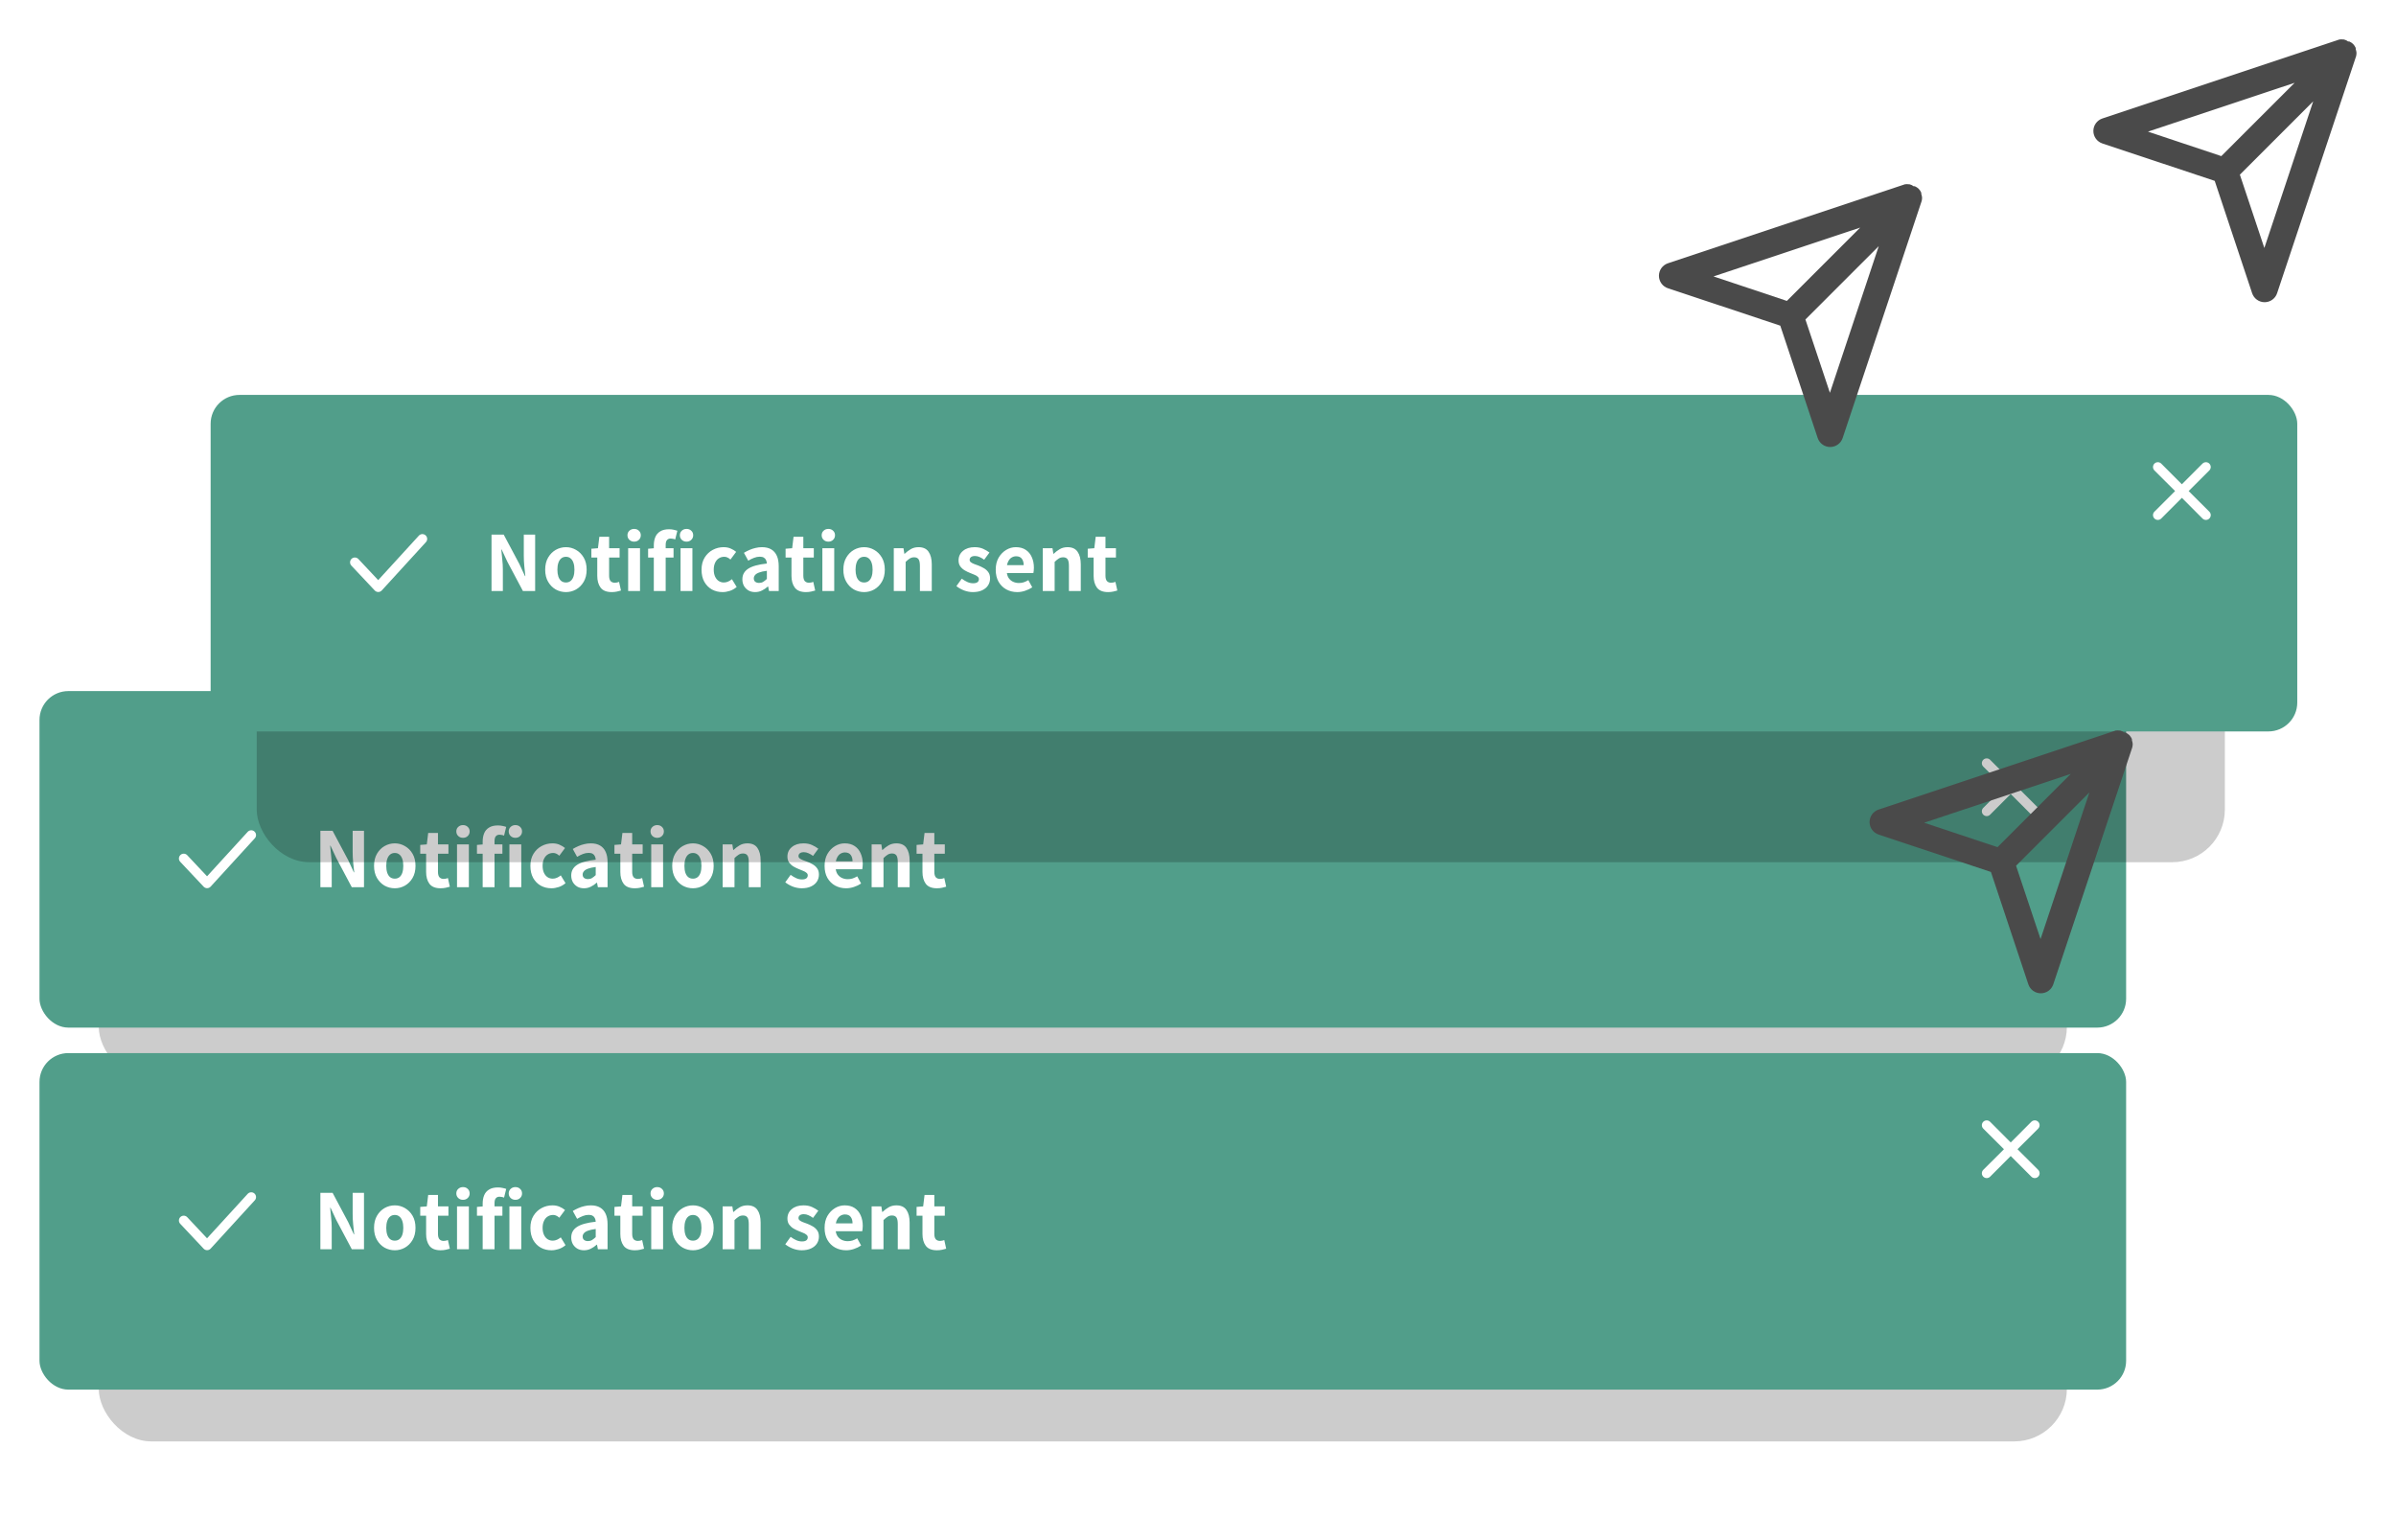 <svg xmlns="http://www.w3.org/2000/svg" width="364" height="234" viewBox="0 0 364 234" fill="none"><g filter="url(#filter0_f_2560_58058)"><rect x="15" y="168" width="299" height="51" rx="8" fill="black" fill-opacity="0.2"></rect></g><g filter="url(#filter1_f_2560_58058)"><rect x="15" y="113" width="299" height="51" rx="8" fill="black" fill-opacity="0.2"></rect></g><rect x="6" y="105" width="317" height="51.129" rx="4.382" fill="#519E8A"></rect><g clip-path="url(#clip0_2560_58058)"><path d="M31.462 134.945C31.362 134.945 31.263 134.924 31.172 134.884C31.08 134.844 30.997 134.785 30.929 134.712L27.379 130.935C27.247 130.794 27.176 130.606 27.182 130.412C27.188 130.218 27.271 130.035 27.412 129.902C27.554 129.769 27.742 129.698 27.936 129.704C28.13 129.71 28.313 129.793 28.446 129.935L31.455 133.141L37.598 126.422C37.66 126.344 37.738 126.28 37.826 126.233C37.914 126.187 38.01 126.159 38.11 126.151C38.209 126.143 38.309 126.155 38.403 126.187C38.497 126.22 38.584 126.271 38.658 126.337C38.731 126.404 38.791 126.485 38.832 126.576C38.873 126.667 38.896 126.765 38.898 126.864C38.9 126.964 38.881 127.063 38.844 127.155C38.806 127.247 38.75 127.331 38.679 127.4L32.003 134.704C31.935 134.779 31.853 134.839 31.762 134.881C31.67 134.922 31.57 134.944 31.47 134.945H31.462Z" fill="white"></path></g><path d="M48.672 134.801V126.229H50.526L52.892 130.672L53.76 132.539H53.813C53.769 132.084 53.716 131.584 53.655 131.041C53.602 130.497 53.576 129.976 53.576 129.476V126.229H55.298V134.801H53.445L51.078 130.344L50.21 128.49H50.158C50.202 128.946 50.25 129.441 50.303 129.976C50.364 130.51 50.395 131.027 50.395 131.527V134.801H48.672ZM59.98 134.959C59.428 134.959 58.911 134.827 58.429 134.564C57.956 134.292 57.57 133.902 57.272 133.394C56.974 132.886 56.825 132.272 56.825 131.553C56.825 130.835 56.974 130.221 57.272 129.713C57.57 129.204 57.956 128.814 58.429 128.543C58.911 128.271 59.428 128.135 59.98 128.135C60.524 128.135 61.032 128.271 61.506 128.543C61.988 128.814 62.378 129.204 62.676 129.713C62.974 130.221 63.123 130.835 63.123 131.553C63.123 132.272 62.974 132.886 62.676 133.394C62.378 133.902 61.988 134.292 61.506 134.564C61.032 134.827 60.524 134.959 59.98 134.959ZM59.98 133.499C60.261 133.499 60.498 133.42 60.69 133.263C60.883 133.105 61.028 132.881 61.124 132.592C61.221 132.294 61.269 131.948 61.269 131.553C61.269 131.159 61.221 130.817 61.124 130.528C61.028 130.23 60.883 130.002 60.69 129.844C60.498 129.678 60.261 129.594 59.98 129.594C59.691 129.594 59.45 129.678 59.257 129.844C59.065 130.002 58.92 130.23 58.824 130.528C58.727 130.817 58.679 131.159 58.679 131.553C58.679 131.948 58.727 132.294 58.824 132.592C58.92 132.881 59.065 133.105 59.257 133.263C59.45 133.42 59.691 133.499 59.98 133.499ZM66.932 134.959C66.143 134.959 65.578 134.731 65.236 134.275C64.903 133.819 64.736 133.223 64.736 132.487V129.713H63.842V128.372L64.841 128.293L65.052 126.557H66.537V128.293H68.128V129.713H66.537V132.474C66.537 132.842 66.612 133.114 66.761 133.289C66.919 133.455 67.134 133.539 67.405 133.539C67.519 133.539 67.633 133.525 67.747 133.499C67.861 133.473 67.962 133.442 68.049 133.407L68.339 134.722C68.163 134.774 67.957 134.827 67.721 134.88C67.484 134.932 67.221 134.959 66.932 134.959ZM69.43 134.801V128.293H71.231V134.801H69.43ZM70.337 127.294C70.048 127.294 69.807 127.202 69.614 127.017C69.421 126.833 69.325 126.601 69.325 126.321C69.325 126.04 69.421 125.812 69.614 125.637C69.807 125.453 70.048 125.361 70.337 125.361C70.635 125.361 70.876 125.453 71.06 125.637C71.253 125.812 71.349 126.04 71.349 126.321C71.349 126.601 71.253 126.833 71.06 127.017C70.876 127.202 70.635 127.294 70.337 127.294ZM73.327 134.801V127.859C73.327 127.394 73.402 126.978 73.551 126.61C73.7 126.242 73.945 125.953 74.287 125.742C74.629 125.523 75.08 125.413 75.641 125.413C75.904 125.413 76.145 125.44 76.365 125.492C76.584 125.536 76.763 125.584 76.903 125.637L76.575 126.965C76.461 126.912 76.347 126.877 76.233 126.86C76.119 126.833 76.005 126.82 75.891 126.82C75.646 126.82 75.457 126.899 75.326 127.057C75.194 127.206 75.129 127.456 75.129 127.806V134.801H73.327ZM72.46 129.713V128.372L73.419 128.293H76.325V129.713H72.46ZM77.39 134.801V128.293H79.191V134.801H77.39ZM78.297 127.294C78.008 127.294 77.767 127.202 77.574 127.017C77.381 126.833 77.285 126.601 77.285 126.321C77.285 126.04 77.381 125.812 77.574 125.637C77.767 125.453 78.008 125.361 78.297 125.361C78.595 125.361 78.836 125.453 79.02 125.637C79.213 125.812 79.309 126.04 79.309 126.321C79.309 126.601 79.213 126.833 79.02 127.017C78.836 127.202 78.595 127.294 78.297 127.294ZM83.773 134.959C83.177 134.959 82.638 134.827 82.156 134.564C81.673 134.292 81.288 133.902 80.999 133.394C80.718 132.886 80.578 132.272 80.578 131.553C80.578 130.835 80.736 130.221 81.051 129.713C81.367 129.204 81.779 128.814 82.287 128.543C82.795 128.271 83.343 128.135 83.93 128.135C84.334 128.135 84.693 128.205 85.008 128.345C85.324 128.477 85.6 128.643 85.837 128.845L84.969 130.015C84.811 129.866 84.658 129.761 84.509 129.7C84.369 129.629 84.211 129.594 84.036 129.594C83.711 129.594 83.426 129.678 83.181 129.844C82.944 130.002 82.76 130.23 82.629 130.528C82.497 130.817 82.432 131.159 82.432 131.553C82.432 131.948 82.497 132.294 82.629 132.592C82.76 132.881 82.94 133.105 83.168 133.263C83.404 133.42 83.672 133.499 83.97 133.499C84.198 133.499 84.417 133.451 84.627 133.355C84.838 133.258 85.026 133.14 85.193 133L85.916 134.183C85.6 134.455 85.254 134.652 84.877 134.774C84.5 134.897 84.132 134.959 83.773 134.959ZM88.714 134.959C88.328 134.959 87.991 134.875 87.701 134.709C87.412 134.533 87.184 134.301 87.018 134.012C86.86 133.714 86.781 133.381 86.781 133.013C86.781 132.329 87.075 131.794 87.662 131.409C88.249 131.023 89.196 130.76 90.502 130.62C90.493 130.418 90.449 130.239 90.37 130.081C90.3 129.923 90.186 129.8 90.028 129.713C89.879 129.625 89.678 129.581 89.424 129.581C89.134 129.581 88.845 129.638 88.556 129.752C88.275 129.857 87.982 130.002 87.675 130.186L87.018 128.99C87.281 128.832 87.561 128.687 87.859 128.556C88.157 128.424 88.464 128.323 88.779 128.253C89.095 128.174 89.424 128.135 89.766 128.135C90.318 128.135 90.782 128.245 91.159 128.464C91.536 128.683 91.821 129.007 92.014 129.437C92.207 129.857 92.303 130.392 92.303 131.041V134.801H90.831L90.699 134.117H90.646C90.375 134.363 90.077 134.564 89.752 134.722C89.437 134.88 89.091 134.959 88.714 134.959ZM89.319 133.565C89.555 133.565 89.761 133.512 89.936 133.407C90.121 133.293 90.309 133.144 90.502 132.96V131.724C90.002 131.786 89.608 131.873 89.319 131.987C89.029 132.092 88.823 132.224 88.701 132.382C88.578 132.531 88.516 132.693 88.516 132.868C88.516 133.105 88.591 133.28 88.74 133.394C88.889 133.508 89.082 133.565 89.319 133.565ZM96.437 134.959C95.648 134.959 95.082 134.731 94.741 134.275C94.408 133.819 94.241 133.223 94.241 132.487V129.713H93.347V128.372L94.346 128.293L94.557 126.557H96.042V128.293H97.633V129.713H96.042V132.474C96.042 132.842 96.117 133.114 96.266 133.289C96.424 133.455 96.638 133.539 96.91 133.539C97.024 133.539 97.138 133.525 97.252 133.499C97.366 133.473 97.467 133.442 97.554 133.407L97.844 134.722C97.668 134.774 97.462 134.827 97.226 134.88C96.989 134.932 96.726 134.959 96.437 134.959ZM98.934 134.801V128.293H100.736V134.801H98.934ZM99.842 127.294C99.552 127.294 99.311 127.202 99.118 127.017C98.926 126.833 98.829 126.601 98.829 126.321C98.829 126.04 98.926 125.812 99.118 125.637C99.311 125.453 99.552 125.361 99.842 125.361C100.14 125.361 100.381 125.453 100.565 125.637C100.758 125.812 100.854 126.04 100.854 126.321C100.854 126.601 100.758 126.833 100.565 127.017C100.381 127.202 100.14 127.294 99.842 127.294ZM105.278 134.959C104.725 134.959 104.208 134.827 103.726 134.564C103.253 134.292 102.867 133.902 102.569 133.394C102.271 132.886 102.122 132.272 102.122 131.553C102.122 130.835 102.271 130.221 102.569 129.713C102.867 129.204 103.253 128.814 103.726 128.543C104.208 128.271 104.725 128.135 105.278 128.135C105.821 128.135 106.329 128.271 106.803 128.543C107.285 128.814 107.675 129.204 107.973 129.713C108.271 130.221 108.42 130.835 108.42 131.553C108.42 132.272 108.271 132.886 107.973 133.394C107.675 133.902 107.285 134.292 106.803 134.564C106.329 134.827 105.821 134.959 105.278 134.959ZM105.278 133.499C105.558 133.499 105.795 133.42 105.988 133.263C106.18 133.105 106.325 132.881 106.421 132.592C106.518 132.294 106.566 131.948 106.566 131.553C106.566 131.159 106.518 130.817 106.421 130.528C106.325 130.23 106.18 130.002 105.988 129.844C105.795 129.678 105.558 129.594 105.278 129.594C104.988 129.594 104.747 129.678 104.554 129.844C104.362 130.002 104.217 130.23 104.121 130.528C104.024 130.817 103.976 131.159 103.976 131.553C103.976 131.948 104.024 132.294 104.121 132.592C104.217 132.881 104.362 133.105 104.554 133.263C104.747 133.42 104.988 133.499 105.278 133.499ZM109.784 134.801V128.293H111.256L111.388 129.134H111.44C111.721 128.863 112.028 128.63 112.361 128.437C112.702 128.236 113.097 128.135 113.544 128.135C114.245 128.135 114.753 128.367 115.069 128.832C115.393 129.296 115.555 129.936 115.555 130.751V134.801H113.754V130.988C113.754 130.497 113.684 130.155 113.544 129.963C113.404 129.77 113.184 129.673 112.886 129.673C112.624 129.673 112.4 129.735 112.216 129.857C112.032 129.971 111.822 130.142 111.585 130.37V134.801H109.784ZM121.781 134.959C121.352 134.959 120.909 134.875 120.454 134.709C120.007 134.533 119.621 134.314 119.297 134.051L120.112 132.921C120.41 133.14 120.699 133.311 120.979 133.433C121.26 133.556 121.545 133.618 121.834 133.618C122.141 133.618 122.364 133.561 122.505 133.447C122.645 133.333 122.715 133.179 122.715 132.986C122.715 132.837 122.649 132.71 122.518 132.605C122.395 132.491 122.228 132.395 122.018 132.316C121.817 132.228 121.602 132.141 121.374 132.053C121.102 131.948 120.83 131.816 120.559 131.659C120.296 131.501 120.072 131.299 119.888 131.054C119.713 130.808 119.625 130.506 119.625 130.147C119.625 129.551 119.849 129.068 120.296 128.7C120.743 128.323 121.334 128.135 122.071 128.135C122.562 128.135 122.991 128.218 123.359 128.385C123.727 128.551 124.047 128.74 124.319 128.95L123.517 130.041C123.28 129.866 123.048 129.73 122.82 129.634C122.592 129.529 122.36 129.476 122.123 129.476C121.852 129.476 121.646 129.533 121.505 129.647C121.374 129.752 121.308 129.892 121.308 130.068C121.308 130.208 121.37 130.326 121.492 130.423C121.615 130.519 121.777 130.607 121.979 130.686C122.18 130.765 122.395 130.843 122.623 130.922C122.903 131.027 123.179 131.159 123.451 131.317C123.723 131.466 123.951 131.667 124.135 131.921C124.319 132.167 124.411 132.487 124.411 132.881C124.411 133.267 124.31 133.618 124.109 133.933C123.907 134.249 123.609 134.498 123.215 134.682C122.829 134.867 122.351 134.959 121.781 134.959ZM128.545 134.959C127.932 134.959 127.375 134.823 126.875 134.551C126.385 134.279 125.995 133.894 125.705 133.394C125.416 132.886 125.271 132.272 125.271 131.553C125.271 130.852 125.416 130.247 125.705 129.739C126.003 129.231 126.385 128.836 126.849 128.556C127.314 128.275 127.805 128.135 128.322 128.135C128.926 128.135 129.43 128.271 129.834 128.543C130.246 128.814 130.552 129.187 130.754 129.66C130.964 130.125 131.07 130.655 131.07 131.251C131.07 131.409 131.061 131.567 131.043 131.724C131.026 131.873 131.008 131.987 130.991 132.066H126.691L126.678 130.87H129.518C129.518 130.466 129.426 130.142 129.242 129.897C129.058 129.643 128.764 129.515 128.361 129.515C128.124 129.515 127.897 129.581 127.677 129.713C127.458 129.844 127.279 130.063 127.138 130.37C126.998 130.668 126.928 131.063 126.928 131.553C126.928 132.053 127.016 132.452 127.191 132.75C127.375 133.039 127.607 133.249 127.888 133.381C128.168 133.512 128.466 133.578 128.782 133.578C129.045 133.578 129.29 133.543 129.518 133.473C129.755 133.394 129.991 133.284 130.228 133.144L130.82 134.235C130.495 134.455 130.132 134.63 129.728 134.761C129.334 134.893 128.94 134.959 128.545 134.959ZM132.419 134.801V128.293H133.892L134.023 129.134H134.076C134.356 128.863 134.663 128.63 134.996 128.437C135.338 128.236 135.733 128.135 136.18 128.135C136.881 128.135 137.389 128.367 137.705 128.832C138.029 129.296 138.191 129.936 138.191 130.751V134.801H136.39V130.988C136.39 130.497 136.32 130.155 136.18 129.963C136.039 129.77 135.82 129.673 135.522 129.673C135.259 129.673 135.036 129.735 134.852 129.857C134.668 129.971 134.457 130.142 134.221 130.37V134.801H132.419ZM142.337 134.959C141.548 134.959 140.983 134.731 140.641 134.275C140.308 133.819 140.142 133.223 140.142 132.487V129.713H139.248V128.372L140.247 128.293L140.457 126.557H141.943V128.293H143.534V129.713H141.943V132.474C141.943 132.842 142.017 133.114 142.166 133.289C142.324 133.455 142.539 133.539 142.811 133.539C142.925 133.539 143.039 133.525 143.152 133.499C143.266 133.473 143.367 133.442 143.455 133.407L143.744 134.722C143.569 134.774 143.363 134.827 143.126 134.88C142.89 134.932 142.627 134.959 142.337 134.959Z" fill="white"></path><g clip-path="url(#clip1_2560_58058)"><path d="M306.5 119.608L309.641 116.475C309.778 116.337 309.855 116.151 309.855 115.956C309.855 115.762 309.778 115.575 309.641 115.437C309.503 115.3 309.317 115.223 309.122 115.223C308.928 115.223 308.741 115.3 308.603 115.437L305.47 118.578L302.336 115.437C302.199 115.3 302.012 115.223 301.818 115.223C301.623 115.223 301.437 115.3 301.299 115.437C301.162 115.575 301.084 115.762 301.084 115.956C301.084 116.151 301.162 116.337 301.299 116.475L304.44 119.608L301.299 122.742C301.231 122.81 301.177 122.89 301.139 122.979C301.102 123.068 301.083 123.164 301.083 123.26C301.083 123.357 301.102 123.452 301.139 123.541C301.177 123.63 301.231 123.711 301.299 123.779C301.367 123.847 301.448 123.902 301.537 123.939C301.626 123.976 301.721 123.995 301.818 123.995C301.914 123.995 302.01 123.976 302.099 123.939C302.188 123.902 302.269 123.847 302.336 123.779L305.47 120.638L308.603 123.779C308.671 123.847 308.752 123.902 308.841 123.939C308.93 123.976 309.026 123.995 309.122 123.995C309.218 123.995 309.314 123.976 309.403 123.939C309.492 123.902 309.573 123.847 309.641 123.779C309.709 123.711 309.763 123.63 309.801 123.541C309.838 123.452 309.857 123.357 309.857 123.26C309.857 123.164 309.838 123.068 309.801 122.979C309.763 122.89 309.709 122.81 309.641 122.742L306.5 119.608Z" fill="white"></path></g><rect x="6" y="160" width="317" height="51.129" rx="4.382" fill="#519E8A"></rect><g clip-path="url(#clip2_2560_58058)"><path d="M31.462 189.945C31.362 189.945 31.263 189.924 31.172 189.884C31.08 189.844 30.997 189.785 30.929 189.712L27.379 185.935C27.247 185.794 27.176 185.606 27.182 185.412C27.188 185.218 27.271 185.035 27.412 184.902C27.554 184.769 27.742 184.698 27.936 184.704C28.13 184.71 28.313 184.793 28.446 184.935L31.455 188.141L37.598 181.422C37.66 181.344 37.738 181.28 37.826 181.233C37.914 181.187 38.01 181.159 38.11 181.151C38.209 181.143 38.309 181.155 38.403 181.187C38.497 181.22 38.584 181.271 38.658 181.337C38.731 181.404 38.791 181.485 38.832 181.576C38.873 181.667 38.896 181.765 38.898 181.864C38.9 181.964 38.881 182.063 38.844 182.155C38.806 182.247 38.75 182.331 38.679 182.4L32.003 189.704C31.935 189.779 31.853 189.839 31.762 189.881C31.67 189.922 31.57 189.944 31.47 189.945H31.462Z" fill="white"></path></g><path d="M48.672 189.801V181.229H50.526L52.892 185.672L53.76 187.539H53.813C53.769 187.084 53.716 186.584 53.655 186.041C53.602 185.497 53.576 184.976 53.576 184.476V181.229H55.298V189.801H53.445L51.078 185.344L50.21 183.49H50.158C50.202 183.946 50.25 184.441 50.303 184.976C50.364 185.51 50.395 186.027 50.395 186.527V189.801H48.672ZM59.98 189.959C59.428 189.959 58.911 189.827 58.429 189.564C57.956 189.292 57.57 188.902 57.272 188.394C56.974 187.886 56.825 187.272 56.825 186.553C56.825 185.835 56.974 185.221 57.272 184.713C57.57 184.204 57.956 183.814 58.429 183.543C58.911 183.271 59.428 183.135 59.98 183.135C60.524 183.135 61.032 183.271 61.506 183.543C61.988 183.814 62.378 184.204 62.676 184.713C62.974 185.221 63.123 185.835 63.123 186.553C63.123 187.272 62.974 187.886 62.676 188.394C62.378 188.902 61.988 189.292 61.506 189.564C61.032 189.827 60.524 189.959 59.98 189.959ZM59.98 188.499C60.261 188.499 60.498 188.42 60.69 188.263C60.883 188.105 61.028 187.881 61.124 187.592C61.221 187.294 61.269 186.948 61.269 186.553C61.269 186.159 61.221 185.817 61.124 185.528C61.028 185.23 60.883 185.002 60.69 184.844C60.498 184.678 60.261 184.594 59.98 184.594C59.691 184.594 59.45 184.678 59.257 184.844C59.065 185.002 58.92 185.23 58.824 185.528C58.727 185.817 58.679 186.159 58.679 186.553C58.679 186.948 58.727 187.294 58.824 187.592C58.92 187.881 59.065 188.105 59.257 188.263C59.45 188.42 59.691 188.499 59.98 188.499ZM66.932 189.959C66.143 189.959 65.578 189.731 65.236 189.275C64.903 188.819 64.736 188.223 64.736 187.487V184.713H63.842V183.372L64.841 183.293L65.052 181.557H66.537V183.293H68.128V184.713H66.537V187.474C66.537 187.842 66.612 188.114 66.761 188.289C66.919 188.455 67.134 188.539 67.405 188.539C67.519 188.539 67.633 188.525 67.747 188.499C67.861 188.473 67.962 188.442 68.049 188.407L68.339 189.722C68.163 189.774 67.957 189.827 67.721 189.88C67.484 189.932 67.221 189.959 66.932 189.959ZM69.43 189.801V183.293H71.231V189.801H69.43ZM70.337 182.294C70.048 182.294 69.807 182.202 69.614 182.017C69.421 181.833 69.325 181.601 69.325 181.321C69.325 181.04 69.421 180.812 69.614 180.637C69.807 180.453 70.048 180.361 70.337 180.361C70.635 180.361 70.876 180.453 71.06 180.637C71.253 180.812 71.349 181.04 71.349 181.321C71.349 181.601 71.253 181.833 71.06 182.017C70.876 182.202 70.635 182.294 70.337 182.294ZM73.327 189.801V182.859C73.327 182.394 73.402 181.978 73.551 181.61C73.7 181.242 73.945 180.953 74.287 180.742C74.629 180.523 75.08 180.413 75.641 180.413C75.904 180.413 76.145 180.44 76.365 180.492C76.584 180.536 76.763 180.584 76.903 180.637L76.575 181.965C76.461 181.912 76.347 181.877 76.233 181.86C76.119 181.833 76.005 181.82 75.891 181.82C75.646 181.82 75.457 181.899 75.326 182.057C75.194 182.206 75.129 182.456 75.129 182.806V189.801H73.327ZM72.46 184.713V183.372L73.419 183.293H76.325V184.713H72.46ZM77.39 189.801V183.293H79.191V189.801H77.39ZM78.297 182.294C78.008 182.294 77.767 182.202 77.574 182.017C77.381 181.833 77.285 181.601 77.285 181.321C77.285 181.04 77.381 180.812 77.574 180.637C77.767 180.453 78.008 180.361 78.297 180.361C78.595 180.361 78.836 180.453 79.02 180.637C79.213 180.812 79.309 181.04 79.309 181.321C79.309 181.601 79.213 181.833 79.02 182.017C78.836 182.202 78.595 182.294 78.297 182.294ZM83.773 189.959C83.177 189.959 82.638 189.827 82.156 189.564C81.673 189.292 81.288 188.902 80.999 188.394C80.718 187.886 80.578 187.272 80.578 186.553C80.578 185.835 80.736 185.221 81.051 184.713C81.367 184.204 81.779 183.814 82.287 183.543C82.795 183.271 83.343 183.135 83.93 183.135C84.334 183.135 84.693 183.205 85.008 183.345C85.324 183.477 85.6 183.643 85.837 183.845L84.969 185.015C84.811 184.866 84.658 184.761 84.509 184.7C84.369 184.629 84.211 184.594 84.036 184.594C83.711 184.594 83.426 184.678 83.181 184.844C82.944 185.002 82.76 185.23 82.629 185.528C82.497 185.817 82.432 186.159 82.432 186.553C82.432 186.948 82.497 187.294 82.629 187.592C82.76 187.881 82.94 188.105 83.168 188.263C83.404 188.42 83.672 188.499 83.97 188.499C84.198 188.499 84.417 188.451 84.627 188.355C84.838 188.258 85.026 188.14 85.193 188L85.916 189.183C85.6 189.455 85.254 189.652 84.877 189.774C84.5 189.897 84.132 189.959 83.773 189.959ZM88.714 189.959C88.328 189.959 87.991 189.875 87.701 189.709C87.412 189.533 87.184 189.301 87.018 189.012C86.86 188.714 86.781 188.381 86.781 188.013C86.781 187.329 87.075 186.794 87.662 186.409C88.249 186.023 89.196 185.76 90.502 185.62C90.493 185.418 90.449 185.239 90.37 185.081C90.3 184.923 90.186 184.8 90.028 184.713C89.879 184.625 89.678 184.581 89.424 184.581C89.134 184.581 88.845 184.638 88.556 184.752C88.275 184.857 87.982 185.002 87.675 185.186L87.018 183.99C87.281 183.832 87.561 183.687 87.859 183.556C88.157 183.424 88.464 183.323 88.779 183.253C89.095 183.174 89.424 183.135 89.766 183.135C90.318 183.135 90.782 183.245 91.159 183.464C91.536 183.683 91.821 184.007 92.014 184.437C92.207 184.857 92.303 185.392 92.303 186.041V189.801H90.831L90.699 189.117H90.646C90.375 189.363 90.077 189.564 89.752 189.722C89.437 189.88 89.091 189.959 88.714 189.959ZM89.319 188.565C89.555 188.565 89.761 188.512 89.936 188.407C90.121 188.293 90.309 188.144 90.502 187.96V186.724C90.002 186.786 89.608 186.873 89.319 186.987C89.029 187.092 88.823 187.224 88.701 187.382C88.578 187.531 88.516 187.693 88.516 187.868C88.516 188.105 88.591 188.28 88.74 188.394C88.889 188.508 89.082 188.565 89.319 188.565ZM96.437 189.959C95.648 189.959 95.082 189.731 94.741 189.275C94.408 188.819 94.241 188.223 94.241 187.487V184.713H93.347V183.372L94.346 183.293L94.557 181.557H96.042V183.293H97.633V184.713H96.042V187.474C96.042 187.842 96.117 188.114 96.266 188.289C96.424 188.455 96.638 188.539 96.91 188.539C97.024 188.539 97.138 188.525 97.252 188.499C97.366 188.473 97.467 188.442 97.554 188.407L97.844 189.722C97.668 189.774 97.462 189.827 97.226 189.88C96.989 189.932 96.726 189.959 96.437 189.959ZM98.934 189.801V183.293H100.736V189.801H98.934ZM99.842 182.294C99.552 182.294 99.311 182.202 99.118 182.017C98.926 181.833 98.829 181.601 98.829 181.321C98.829 181.04 98.926 180.812 99.118 180.637C99.311 180.453 99.552 180.361 99.842 180.361C100.14 180.361 100.381 180.453 100.565 180.637C100.758 180.812 100.854 181.04 100.854 181.321C100.854 181.601 100.758 181.833 100.565 182.017C100.381 182.202 100.14 182.294 99.842 182.294ZM105.278 189.959C104.725 189.959 104.208 189.827 103.726 189.564C103.253 189.292 102.867 188.902 102.569 188.394C102.271 187.886 102.122 187.272 102.122 186.553C102.122 185.835 102.271 185.221 102.569 184.713C102.867 184.204 103.253 183.814 103.726 183.543C104.208 183.271 104.725 183.135 105.278 183.135C105.821 183.135 106.329 183.271 106.803 183.543C107.285 183.814 107.675 184.204 107.973 184.713C108.271 185.221 108.42 185.835 108.42 186.553C108.42 187.272 108.271 187.886 107.973 188.394C107.675 188.902 107.285 189.292 106.803 189.564C106.329 189.827 105.821 189.959 105.278 189.959ZM105.278 188.499C105.558 188.499 105.795 188.42 105.988 188.263C106.18 188.105 106.325 187.881 106.421 187.592C106.518 187.294 106.566 186.948 106.566 186.553C106.566 186.159 106.518 185.817 106.421 185.528C106.325 185.23 106.18 185.002 105.988 184.844C105.795 184.678 105.558 184.594 105.278 184.594C104.988 184.594 104.747 184.678 104.554 184.844C104.362 185.002 104.217 185.23 104.121 185.528C104.024 185.817 103.976 186.159 103.976 186.553C103.976 186.948 104.024 187.294 104.121 187.592C104.217 187.881 104.362 188.105 104.554 188.263C104.747 188.42 104.988 188.499 105.278 188.499ZM109.784 189.801V183.293H111.256L111.388 184.134H111.44C111.721 183.863 112.028 183.63 112.361 183.437C112.702 183.236 113.097 183.135 113.544 183.135C114.245 183.135 114.753 183.367 115.069 183.832C115.393 184.296 115.555 184.936 115.555 185.751V189.801H113.754V185.988C113.754 185.497 113.684 185.155 113.544 184.963C113.404 184.77 113.184 184.673 112.886 184.673C112.624 184.673 112.4 184.735 112.216 184.857C112.032 184.971 111.822 185.142 111.585 185.37V189.801H109.784ZM121.781 189.959C121.352 189.959 120.909 189.875 120.454 189.709C120.007 189.533 119.621 189.314 119.297 189.051L120.112 187.921C120.41 188.14 120.699 188.311 120.979 188.433C121.26 188.556 121.545 188.618 121.834 188.618C122.141 188.618 122.364 188.561 122.505 188.447C122.645 188.333 122.715 188.179 122.715 187.986C122.715 187.837 122.649 187.71 122.518 187.605C122.395 187.491 122.228 187.395 122.018 187.316C121.817 187.228 121.602 187.141 121.374 187.053C121.102 186.948 120.83 186.816 120.559 186.659C120.296 186.501 120.072 186.299 119.888 186.054C119.713 185.808 119.625 185.506 119.625 185.147C119.625 184.551 119.849 184.068 120.296 183.7C120.743 183.323 121.334 183.135 122.071 183.135C122.562 183.135 122.991 183.218 123.359 183.385C123.727 183.551 124.047 183.74 124.319 183.95L123.517 185.041C123.28 184.866 123.048 184.73 122.82 184.634C122.592 184.529 122.36 184.476 122.123 184.476C121.852 184.476 121.646 184.533 121.505 184.647C121.374 184.752 121.308 184.892 121.308 185.068C121.308 185.208 121.37 185.326 121.492 185.423C121.615 185.519 121.777 185.607 121.979 185.686C122.18 185.765 122.395 185.843 122.623 185.922C122.903 186.027 123.179 186.159 123.451 186.317C123.723 186.466 123.951 186.667 124.135 186.921C124.319 187.167 124.411 187.487 124.411 187.881C124.411 188.267 124.31 188.618 124.109 188.933C123.907 189.249 123.609 189.498 123.215 189.682C122.829 189.867 122.351 189.959 121.781 189.959ZM128.545 189.959C127.932 189.959 127.375 189.823 126.875 189.551C126.385 189.279 125.995 188.894 125.705 188.394C125.416 187.886 125.271 187.272 125.271 186.553C125.271 185.852 125.416 185.247 125.705 184.739C126.003 184.231 126.385 183.836 126.849 183.556C127.314 183.275 127.805 183.135 128.322 183.135C128.926 183.135 129.43 183.271 129.834 183.543C130.246 183.814 130.552 184.187 130.754 184.66C130.964 185.125 131.07 185.655 131.07 186.251C131.07 186.409 131.061 186.567 131.043 186.724C131.026 186.873 131.008 186.987 130.991 187.066H126.691L126.678 185.87H129.518C129.518 185.466 129.426 185.142 129.242 184.897C129.058 184.643 128.764 184.515 128.361 184.515C128.124 184.515 127.897 184.581 127.677 184.713C127.458 184.844 127.279 185.063 127.138 185.37C126.998 185.668 126.928 186.063 126.928 186.553C126.928 187.053 127.016 187.452 127.191 187.75C127.375 188.039 127.607 188.249 127.888 188.381C128.168 188.512 128.466 188.578 128.782 188.578C129.045 188.578 129.29 188.543 129.518 188.473C129.755 188.394 129.991 188.284 130.228 188.144L130.82 189.235C130.495 189.455 130.132 189.63 129.728 189.761C129.334 189.893 128.94 189.959 128.545 189.959ZM132.419 189.801V183.293H133.892L134.023 184.134H134.076C134.356 183.863 134.663 183.63 134.996 183.437C135.338 183.236 135.733 183.135 136.18 183.135C136.881 183.135 137.389 183.367 137.705 183.832C138.029 184.296 138.191 184.936 138.191 185.751V189.801H136.39V185.988C136.39 185.497 136.32 185.155 136.18 184.963C136.039 184.77 135.82 184.673 135.522 184.673C135.259 184.673 135.036 184.735 134.852 184.857C134.668 184.971 134.457 185.142 134.221 185.37V189.801H132.419ZM142.337 189.959C141.548 189.959 140.983 189.731 140.641 189.275C140.308 188.819 140.142 188.223 140.142 187.487V184.713H139.248V183.372L140.247 183.293L140.457 181.557H141.943V183.293H143.534V184.713H141.943V187.474C141.943 187.842 142.017 188.114 142.166 188.289C142.324 188.455 142.539 188.539 142.811 188.539C142.925 188.539 143.039 188.525 143.152 188.499C143.266 188.473 143.367 188.442 143.455 188.407L143.744 189.722C143.569 189.774 143.363 189.827 143.126 189.88C142.89 189.932 142.627 189.959 142.337 189.959Z" fill="white"></path><g clip-path="url(#clip3_2560_58058)"><path d="M306.5 174.608L309.641 171.475C309.778 171.337 309.855 171.151 309.855 170.956C309.855 170.762 309.778 170.575 309.641 170.437C309.503 170.3 309.317 170.223 309.122 170.223C308.928 170.223 308.741 170.3 308.603 170.437L305.47 173.578L302.336 170.437C302.199 170.3 302.012 170.223 301.818 170.223C301.623 170.223 301.437 170.3 301.299 170.437C301.162 170.575 301.084 170.762 301.084 170.956C301.084 171.151 301.162 171.337 301.299 171.475L304.44 174.608L301.299 177.742C301.231 177.81 301.177 177.89 301.139 177.979C301.102 178.068 301.083 178.164 301.083 178.26C301.083 178.357 301.102 178.452 301.139 178.541C301.177 178.63 301.231 178.711 301.299 178.779C301.367 178.847 301.448 178.902 301.537 178.939C301.626 178.976 301.721 178.995 301.818 178.995C301.914 178.995 302.01 178.976 302.099 178.939C302.188 178.902 302.269 178.847 302.336 178.779L305.47 175.638L308.603 178.779C308.671 178.847 308.752 178.902 308.841 178.939C308.93 178.976 309.026 178.995 309.122 178.995C309.218 178.995 309.314 178.976 309.403 178.939C309.492 178.902 309.573 178.847 309.641 178.779C309.709 178.711 309.763 178.63 309.801 178.541C309.838 178.452 309.857 178.357 309.857 178.26C309.857 178.164 309.838 178.068 309.801 177.979C309.763 177.89 309.709 177.81 309.641 177.742L306.5 174.608Z" fill="white"></path></g><g filter="url(#filter2_f_2560_58058)"><rect x="39" y="80" width="299" height="51" rx="8" fill="black" fill-opacity="0.2"></rect></g><rect x="32" y="60" width="317" height="51.129" rx="4.382" fill="#519E8A"></rect><g clip-path="url(#clip4_2560_58058)"><path d="M57.462 89.945C57.362 89.945 57.263 89.924 57.172 89.884C57.08 89.844 56.997 89.785 56.929 89.712L53.379 85.936C53.247 85.794 53.176 85.606 53.182 85.412C53.188 85.218 53.271 85.035 53.412 84.902C53.554 84.769 53.742 84.698 53.936 84.704C54.13 84.71 54.313 84.793 54.446 84.935L57.455 88.141L63.598 81.421C63.66 81.344 63.738 81.28 63.826 81.233C63.914 81.187 64.01 81.159 64.11 81.151C64.209 81.143 64.309 81.155 64.403 81.187C64.497 81.219 64.584 81.271 64.658 81.337C64.731 81.404 64.791 81.485 64.832 81.576C64.873 81.667 64.896 81.765 64.898 81.864C64.9 81.964 64.881 82.063 64.844 82.155C64.806 82.247 64.75 82.331 64.679 82.4L58.003 89.704C57.935 89.779 57.853 89.839 57.761 89.881C57.67 89.922 57.57 89.944 57.47 89.945H57.462Z" fill="white"></path></g><path d="M74.672 89.801V81.229H76.526L78.892 85.672L79.76 87.539H79.813C79.769 87.084 79.716 86.584 79.655 86.041C79.603 85.497 79.576 84.976 79.576 84.476V81.229H81.299V89.801H79.445L77.078 85.344L76.21 83.49H76.158C76.202 83.946 76.25 84.441 76.302 84.976C76.364 85.51 76.394 86.028 76.394 86.527V89.801H74.672ZM85.981 89.959C85.428 89.959 84.911 89.827 84.429 89.564C83.956 89.292 83.57 88.902 83.272 88.394C82.974 87.886 82.825 87.272 82.825 86.553C82.825 85.835 82.974 85.221 83.272 84.713C83.57 84.204 83.956 83.814 84.429 83.543C84.911 83.271 85.428 83.135 85.981 83.135C86.524 83.135 87.032 83.271 87.506 83.543C87.988 83.814 88.378 84.204 88.676 84.713C88.974 85.221 89.123 85.835 89.123 86.553C89.123 87.272 88.974 87.886 88.676 88.394C88.378 88.902 87.988 89.292 87.506 89.564C87.032 89.827 86.524 89.959 85.981 89.959ZM85.981 88.499C86.261 88.499 86.498 88.42 86.69 88.263C86.883 88.105 87.028 87.881 87.124 87.592C87.221 87.294 87.269 86.948 87.269 86.553C87.269 86.159 87.221 85.817 87.124 85.528C87.028 85.23 86.883 85.002 86.69 84.844C86.498 84.678 86.261 84.594 85.981 84.594C85.691 84.594 85.45 84.678 85.257 84.844C85.064 85.002 84.92 85.23 84.823 85.528C84.727 85.817 84.679 86.159 84.679 86.553C84.679 86.948 84.727 87.294 84.823 87.592C84.92 87.881 85.064 88.105 85.257 88.263C85.45 88.42 85.691 88.499 85.981 88.499ZM92.932 89.959C92.143 89.959 91.578 89.731 91.236 89.275C90.903 88.819 90.736 88.223 90.736 87.487V84.713H89.842V83.372L90.841 83.293L91.052 81.557H92.537V83.293H94.128V84.713H92.537V87.474C92.537 87.842 92.612 88.114 92.761 88.289C92.919 88.455 93.134 88.539 93.405 88.539C93.519 88.539 93.633 88.525 93.747 88.499C93.861 88.473 93.962 88.442 94.049 88.407L94.339 89.722C94.163 89.775 93.957 89.827 93.721 89.88C93.484 89.932 93.221 89.959 92.932 89.959ZM95.43 89.801V83.293H97.231V89.801H95.43ZM96.337 82.294C96.048 82.294 95.807 82.201 95.614 82.017C95.421 81.833 95.325 81.601 95.325 81.321C95.325 81.04 95.421 80.812 95.614 80.637C95.807 80.453 96.048 80.361 96.337 80.361C96.635 80.361 96.876 80.453 97.06 80.637C97.253 80.812 97.349 81.04 97.349 81.321C97.349 81.601 97.253 81.833 97.06 82.017C96.876 82.201 96.635 82.294 96.337 82.294ZM99.327 89.801V82.859C99.327 82.394 99.402 81.978 99.551 81.61C99.7 81.242 99.945 80.953 100.287 80.742C100.629 80.523 101.08 80.413 101.641 80.413C101.904 80.413 102.145 80.44 102.364 80.492C102.584 80.536 102.763 80.584 102.904 80.637L102.575 81.965C102.461 81.912 102.347 81.877 102.233 81.86C102.119 81.833 102.005 81.82 101.891 81.82C101.646 81.82 101.457 81.899 101.326 82.057C101.194 82.206 101.129 82.456 101.129 82.806V89.801H99.327ZM98.46 84.713V83.372L99.419 83.293H102.325V84.713H98.46ZM103.39 89.801V83.293H105.191V89.801H103.39ZM104.297 82.294C104.008 82.294 103.767 82.201 103.574 82.017C103.381 81.833 103.285 81.601 103.285 81.321C103.285 81.04 103.381 80.812 103.574 80.637C103.767 80.453 104.008 80.361 104.297 80.361C104.595 80.361 104.836 80.453 105.02 80.637C105.213 80.812 105.309 81.04 105.309 81.321C105.309 81.601 105.213 81.833 105.02 82.017C104.836 82.201 104.595 82.294 104.297 82.294ZM109.773 89.959C109.177 89.959 108.638 89.827 108.156 89.564C107.673 89.292 107.288 88.902 106.999 88.394C106.718 87.886 106.578 87.272 106.578 86.553C106.578 85.835 106.736 85.221 107.051 84.713C107.367 84.204 107.779 83.814 108.287 83.543C108.795 83.271 109.343 83.135 109.93 83.135C110.334 83.135 110.693 83.205 111.009 83.345C111.324 83.477 111.6 83.643 111.837 83.845L110.969 85.015C110.811 84.866 110.658 84.761 110.509 84.7C110.369 84.629 110.211 84.594 110.036 84.594C109.711 84.594 109.426 84.678 109.181 84.844C108.944 85.002 108.76 85.23 108.629 85.528C108.497 85.817 108.432 86.159 108.432 86.553C108.432 86.948 108.497 87.294 108.629 87.592C108.76 87.881 108.94 88.105 109.168 88.263C109.405 88.42 109.672 88.499 109.97 88.499C110.198 88.499 110.417 88.451 110.627 88.355C110.838 88.258 111.026 88.14 111.193 88L111.916 89.183C111.6 89.455 111.254 89.652 110.877 89.775C110.5 89.897 110.132 89.959 109.773 89.959ZM114.714 89.959C114.328 89.959 113.991 89.875 113.701 89.709C113.412 89.533 113.184 89.301 113.018 89.012C112.86 88.714 112.781 88.381 112.781 88.013C112.781 87.329 113.075 86.794 113.662 86.409C114.249 86.023 115.196 85.76 116.502 85.62C116.493 85.418 116.449 85.239 116.37 85.081C116.3 84.923 116.186 84.8 116.028 84.713C115.879 84.625 115.678 84.581 115.424 84.581C115.134 84.581 114.845 84.638 114.556 84.752C114.275 84.857 113.982 85.002 113.675 85.186L113.018 83.99C113.281 83.832 113.561 83.687 113.859 83.556C114.157 83.424 114.464 83.323 114.779 83.253C115.095 83.174 115.424 83.135 115.766 83.135C116.318 83.135 116.782 83.245 117.159 83.464C117.536 83.683 117.821 84.007 118.014 84.437C118.207 84.857 118.303 85.392 118.303 86.041V89.801H116.83L116.699 89.117H116.646C116.375 89.362 116.077 89.564 115.752 89.722C115.437 89.88 115.091 89.959 114.714 89.959ZM115.319 88.565C115.555 88.565 115.761 88.512 115.936 88.407C116.121 88.293 116.309 88.144 116.502 87.96V86.724C116.002 86.786 115.608 86.873 115.319 86.987C115.029 87.092 114.823 87.224 114.701 87.382C114.578 87.531 114.517 87.693 114.517 87.868C114.517 88.105 114.591 88.28 114.74 88.394C114.889 88.508 115.082 88.565 115.319 88.565ZM122.437 89.959C121.648 89.959 121.083 89.731 120.741 89.275C120.408 88.819 120.241 88.223 120.241 87.487V84.713H119.347V83.372L120.346 83.293L120.557 81.557H122.042V83.293H123.633V84.713H122.042V87.474C122.042 87.842 122.117 88.114 122.266 88.289C122.424 88.455 122.638 88.539 122.91 88.539C123.024 88.539 123.138 88.525 123.252 88.499C123.366 88.473 123.467 88.442 123.554 88.407L123.844 89.722C123.668 89.775 123.462 89.827 123.226 89.88C122.989 89.932 122.726 89.959 122.437 89.959ZM124.934 89.801V83.293H126.736V89.801H124.934ZM125.842 82.294C125.552 82.294 125.311 82.201 125.119 82.017C124.926 81.833 124.829 81.601 124.829 81.321C124.829 81.04 124.926 80.812 125.119 80.637C125.311 80.453 125.552 80.361 125.842 80.361C126.14 80.361 126.381 80.453 126.565 80.637C126.758 80.812 126.854 81.04 126.854 81.321C126.854 81.601 126.758 81.833 126.565 82.017C126.381 82.201 126.14 82.294 125.842 82.294ZM131.278 89.959C130.725 89.959 130.208 89.827 129.726 89.564C129.253 89.292 128.867 88.902 128.569 88.394C128.271 87.886 128.122 87.272 128.122 86.553C128.122 85.835 128.271 85.221 128.569 84.713C128.867 84.204 129.253 83.814 129.726 83.543C130.208 83.271 130.725 83.135 131.278 83.135C131.821 83.135 132.329 83.271 132.803 83.543C133.285 83.814 133.675 84.204 133.973 84.713C134.271 85.221 134.42 85.835 134.42 86.553C134.42 87.272 134.271 87.886 133.973 88.394C133.675 88.902 133.285 89.292 132.803 89.564C132.329 89.827 131.821 89.959 131.278 89.959ZM131.278 88.499C131.558 88.499 131.795 88.42 131.988 88.263C132.18 88.105 132.325 87.881 132.421 87.592C132.518 87.294 132.566 86.948 132.566 86.553C132.566 86.159 132.518 85.817 132.421 85.528C132.325 85.23 132.18 85.002 131.988 84.844C131.795 84.678 131.558 84.594 131.278 84.594C130.988 84.594 130.747 84.678 130.554 84.844C130.362 85.002 130.217 85.23 130.121 85.528C130.024 85.817 129.976 86.159 129.976 86.553C129.976 86.948 130.024 87.294 130.121 87.592C130.217 87.881 130.362 88.105 130.554 88.263C130.747 88.42 130.988 88.499 131.278 88.499ZM135.784 89.801V83.293H137.256L137.388 84.134H137.44C137.721 83.862 138.028 83.63 138.361 83.437C138.702 83.236 139.097 83.135 139.544 83.135C140.245 83.135 140.753 83.367 141.069 83.832C141.393 84.296 141.555 84.936 141.555 85.751V89.801H139.754V85.988C139.754 85.497 139.684 85.155 139.544 84.963C139.404 84.77 139.184 84.673 138.886 84.673C138.624 84.673 138.4 84.735 138.216 84.857C138.032 84.971 137.822 85.142 137.585 85.37V89.801H135.784ZM147.781 89.959C147.352 89.959 146.909 89.875 146.454 89.709C146.007 89.533 145.621 89.314 145.297 89.051L146.112 87.921C146.41 88.14 146.699 88.311 146.979 88.433C147.26 88.556 147.545 88.618 147.834 88.618C148.141 88.618 148.364 88.561 148.505 88.447C148.645 88.333 148.715 88.179 148.715 87.986C148.715 87.837 148.649 87.71 148.518 87.605C148.395 87.491 148.228 87.395 148.018 87.316C147.817 87.228 147.602 87.141 147.374 87.053C147.102 86.948 146.83 86.816 146.559 86.659C146.296 86.501 146.072 86.299 145.888 86.054C145.713 85.808 145.625 85.506 145.625 85.147C145.625 84.551 145.849 84.069 146.296 83.7C146.743 83.323 147.334 83.135 148.071 83.135C148.562 83.135 148.991 83.218 149.359 83.385C149.727 83.551 150.047 83.74 150.319 83.95L149.517 85.041C149.28 84.866 149.048 84.73 148.82 84.634C148.592 84.529 148.36 84.476 148.123 84.476C147.852 84.476 147.646 84.533 147.505 84.647C147.374 84.752 147.308 84.892 147.308 85.068C147.308 85.208 147.37 85.326 147.492 85.423C147.615 85.519 147.777 85.607 147.979 85.686C148.18 85.764 148.395 85.843 148.623 85.922C148.903 86.028 149.179 86.159 149.451 86.317C149.723 86.466 149.951 86.667 150.135 86.921C150.319 87.167 150.411 87.487 150.411 87.881C150.411 88.267 150.31 88.618 150.109 88.933C149.907 89.249 149.609 89.498 149.215 89.683C148.829 89.867 148.351 89.959 147.781 89.959ZM154.545 89.959C153.932 89.959 153.375 89.823 152.875 89.551C152.385 89.279 151.995 88.894 151.705 88.394C151.416 87.886 151.271 87.272 151.271 86.553C151.271 85.852 151.416 85.247 151.705 84.739C152.003 84.231 152.385 83.836 152.849 83.556C153.314 83.275 153.805 83.135 154.322 83.135C154.926 83.135 155.43 83.271 155.834 83.543C156.246 83.814 156.552 84.187 156.754 84.66C156.964 85.125 157.07 85.655 157.07 86.251C157.07 86.409 157.061 86.567 157.043 86.724C157.026 86.873 157.008 86.987 156.991 87.066H152.691L152.678 85.87H155.518C155.518 85.466 155.426 85.142 155.242 84.897C155.058 84.643 154.764 84.516 154.361 84.516C154.124 84.516 153.897 84.581 153.677 84.713C153.458 84.844 153.279 85.063 153.138 85.37C152.998 85.668 152.928 86.062 152.928 86.553C152.928 87.053 153.016 87.452 153.191 87.75C153.375 88.039 153.607 88.249 153.888 88.381C154.168 88.512 154.466 88.578 154.782 88.578C155.045 88.578 155.29 88.543 155.518 88.473C155.755 88.394 155.991 88.284 156.228 88.144L156.82 89.235C156.495 89.455 156.132 89.63 155.728 89.761C155.334 89.893 154.94 89.959 154.545 89.959ZM158.419 89.801V83.293H159.892L160.023 84.134H160.076C160.356 83.862 160.663 83.63 160.996 83.437C161.338 83.236 161.733 83.135 162.18 83.135C162.881 83.135 163.389 83.367 163.705 83.832C164.029 84.296 164.191 84.936 164.191 85.751V89.801H162.39V85.988C162.39 85.497 162.32 85.155 162.18 84.963C162.039 84.77 161.82 84.673 161.522 84.673C161.259 84.673 161.036 84.735 160.852 84.857C160.668 84.971 160.457 85.142 160.221 85.37V89.801H158.419ZM168.337 89.959C167.548 89.959 166.983 89.731 166.641 89.275C166.308 88.819 166.142 88.223 166.142 87.487V84.713H165.248V83.372L166.247 83.293L166.457 81.557H167.943V83.293H169.534V84.713H167.943V87.474C167.943 87.842 168.017 88.114 168.166 88.289C168.324 88.455 168.539 88.539 168.811 88.539C168.925 88.539 169.039 88.525 169.152 88.499C169.266 88.473 169.367 88.442 169.455 88.407L169.744 89.722C169.569 89.775 169.363 89.827 169.126 89.88C168.89 89.932 168.627 89.959 168.337 89.959Z" fill="white"></path><g clip-path="url(#clip5_2560_58058)"><path d="M332.5 74.608L335.641 71.475C335.778 71.337 335.855 71.151 335.855 70.956C335.855 70.761 335.778 70.575 335.641 70.438C335.503 70.3 335.317 70.223 335.122 70.223C334.928 70.223 334.741 70.3 334.603 70.438L331.47 73.578L328.336 70.438C328.199 70.3 328.012 70.223 327.818 70.223C327.623 70.223 327.437 70.3 327.299 70.438C327.162 70.575 327.084 70.761 327.084 70.956C327.084 71.151 327.162 71.337 327.299 71.475L330.44 74.608L327.299 77.742C327.231 77.809 327.177 77.89 327.139 77.979C327.102 78.068 327.083 78.164 327.083 78.26C327.083 78.357 327.102 78.452 327.139 78.541C327.177 78.63 327.231 78.711 327.299 78.779C327.367 78.847 327.448 78.902 327.537 78.939C327.626 78.976 327.721 78.995 327.818 78.995C327.914 78.995 328.01 78.976 328.099 78.939C328.188 78.902 328.269 78.847 328.336 78.779L331.47 75.638L334.603 78.779C334.671 78.847 334.752 78.902 334.841 78.939C334.93 78.976 335.026 78.995 335.122 78.995C335.218 78.995 335.314 78.976 335.403 78.939C335.492 78.902 335.573 78.847 335.641 78.779C335.709 78.711 335.763 78.63 335.801 78.541C335.838 78.452 335.857 78.357 335.857 78.26C335.857 78.164 335.838 78.068 335.801 77.979C335.763 77.89 335.709 77.809 335.641 77.742L332.5 74.608Z" fill="white"></path></g><path d="M292 29.999C291.979 29.816 291.939 29.634 291.88 29.459V29.279C291.784 29.057 291.648 28.853 291.48 28.679C291.31 28.52 291.114 28.391 290.9 28.299H290.72C290.536 28.158 290.325 28.056 290.1 27.999H290C289.801 27.969 289.599 27.969 289.4 27.999L253.4 39.999C253 40.131 252.651 40.385 252.404 40.726C252.157 41.068 252.024 41.478 252.024 41.899C252.024 42.32 252.157 42.731 252.404 43.072C252.651 43.413 253 43.668 253.4 43.799L270.46 49.479L276.14 66.539C276.271 66.939 276.526 67.288 276.867 67.535C277.208 67.782 277.619 67.915 278.04 67.915C278.461 67.915 278.872 67.782 279.213 67.535C279.554 67.288 279.808 66.939 279.94 66.539L291.94 30.539C291.984 30.363 292.005 30.181 292 29.999ZM282.6 34.579L271.46 45.719L260.32 41.999L282.6 34.579ZM278 59.679L274.28 48.539L285.42 37.399L278 59.679Z" fill="#4A4A4A"></path><path d="M324 112.999C323.979 112.815 323.939 112.634 323.88 112.459V112.279C323.784 112.057 323.648 111.853 323.48 111.679C323.31 111.52 323.114 111.391 322.9 111.299H322.72C322.536 111.158 322.325 111.056 322.1 110.999H322C321.801 110.969 321.599 110.969 321.4 110.999L285.4 122.999C285 123.131 284.651 123.385 284.404 123.726C284.157 124.068 284.024 124.478 284.024 124.899C284.024 125.32 284.157 125.731 284.404 126.072C284.651 126.413 285 126.668 285.4 126.799L302.46 132.479L308.14 149.539C308.271 149.939 308.526 150.288 308.867 150.535C309.208 150.782 309.619 150.915 310.04 150.915C310.461 150.915 310.872 150.782 311.213 150.535C311.554 150.288 311.808 149.939 311.94 149.539L323.94 113.539C323.984 113.363 324.005 113.181 324 112.999ZM314.6 117.579L303.46 128.719L292.32 124.999L314.6 117.579ZM310 142.679L306.28 131.539L317.42 120.399L310 142.679Z" fill="#4A4A4A"></path><path d="M358 7.999C357.979 7.815 357.939 7.634 357.88 7.459V7.279C357.784 7.057 357.648 6.853 357.48 6.679C357.31 6.52 357.114 6.391 356.9 6.299H356.72C356.536 6.158 356.325 6.056 356.1 5.999H356C355.801 5.969 355.599 5.969 355.4 5.999L319.4 17.999C319 18.131 318.651 18.385 318.404 18.726C318.157 19.067 318.024 19.478 318.024 19.899C318.024 20.32 318.157 20.731 318.404 21.072C318.651 21.413 319 21.668 319.4 21.799L336.46 27.479L342.14 44.539C342.271 44.939 342.526 45.288 342.867 45.535C343.208 45.782 343.619 45.915 344.04 45.915C344.461 45.915 344.872 45.782 345.213 45.535C345.554 45.288 345.808 44.939 345.94 44.539L357.94 8.539C357.984 8.363 358.005 8.181 358 7.999ZM348.6 12.579L337.46 23.719L326.32 19.999L348.6 12.579ZM344 37.679L340.28 26.539L351.42 15.399L344 37.679Z" fill="#4A4A4A"></path><defs><filter id="filter0_f_2560_58058" x="0" y="153" width="329" height="81" filterUnits="userSpaceOnUse" color-interpolation-filters="sRGB"><feGaussianBlur stdDeviation="7.5"></feGaussianBlur></filter><filter id="filter1_f_2560_58058" x="0" y="98" width="329" height="81" filterUnits="userSpaceOnUse" color-interpolation-filters="sRGB"><feGaussianBlur stdDeviation="7.5"></feGaussianBlur></filter><filter id="filter2_f_2560_58058" x="24" y="65" width="329" height="81" filterUnits="userSpaceOnUse" color-interpolation-filters="sRGB"><feGaussianBlur stdDeviation="7.5"></feGaussianBlur></filter><clipPath id="clip0_2560_58058"><rect width="17.53" height="17.53" fill="white" transform="translate(24.26 121.801)"></rect></clipPath><clipPath id="clip1_2560_58058"><rect width="17.53" height="17.53" fill="white" transform="translate(296.705 110.844)"></rect></clipPath><clipPath id="clip2_2560_58058"><rect width="17.53" height="17.53" fill="white" transform="translate(24.26 176.801)"></rect></clipPath><clipPath id="clip3_2560_58058"><rect width="17.53" height="17.53" fill="white" transform="translate(296.705 165.844)"></rect></clipPath><clipPath id="clip4_2560_58058"><rect width="17.53" height="17.53" fill="white" transform="translate(50.26 76.801)"></rect></clipPath><clipPath id="clip5_2560_58058"><rect width="17.53" height="17.53" fill="white" transform="translate(322.705 65.844)"></rect></clipPath></defs></svg>